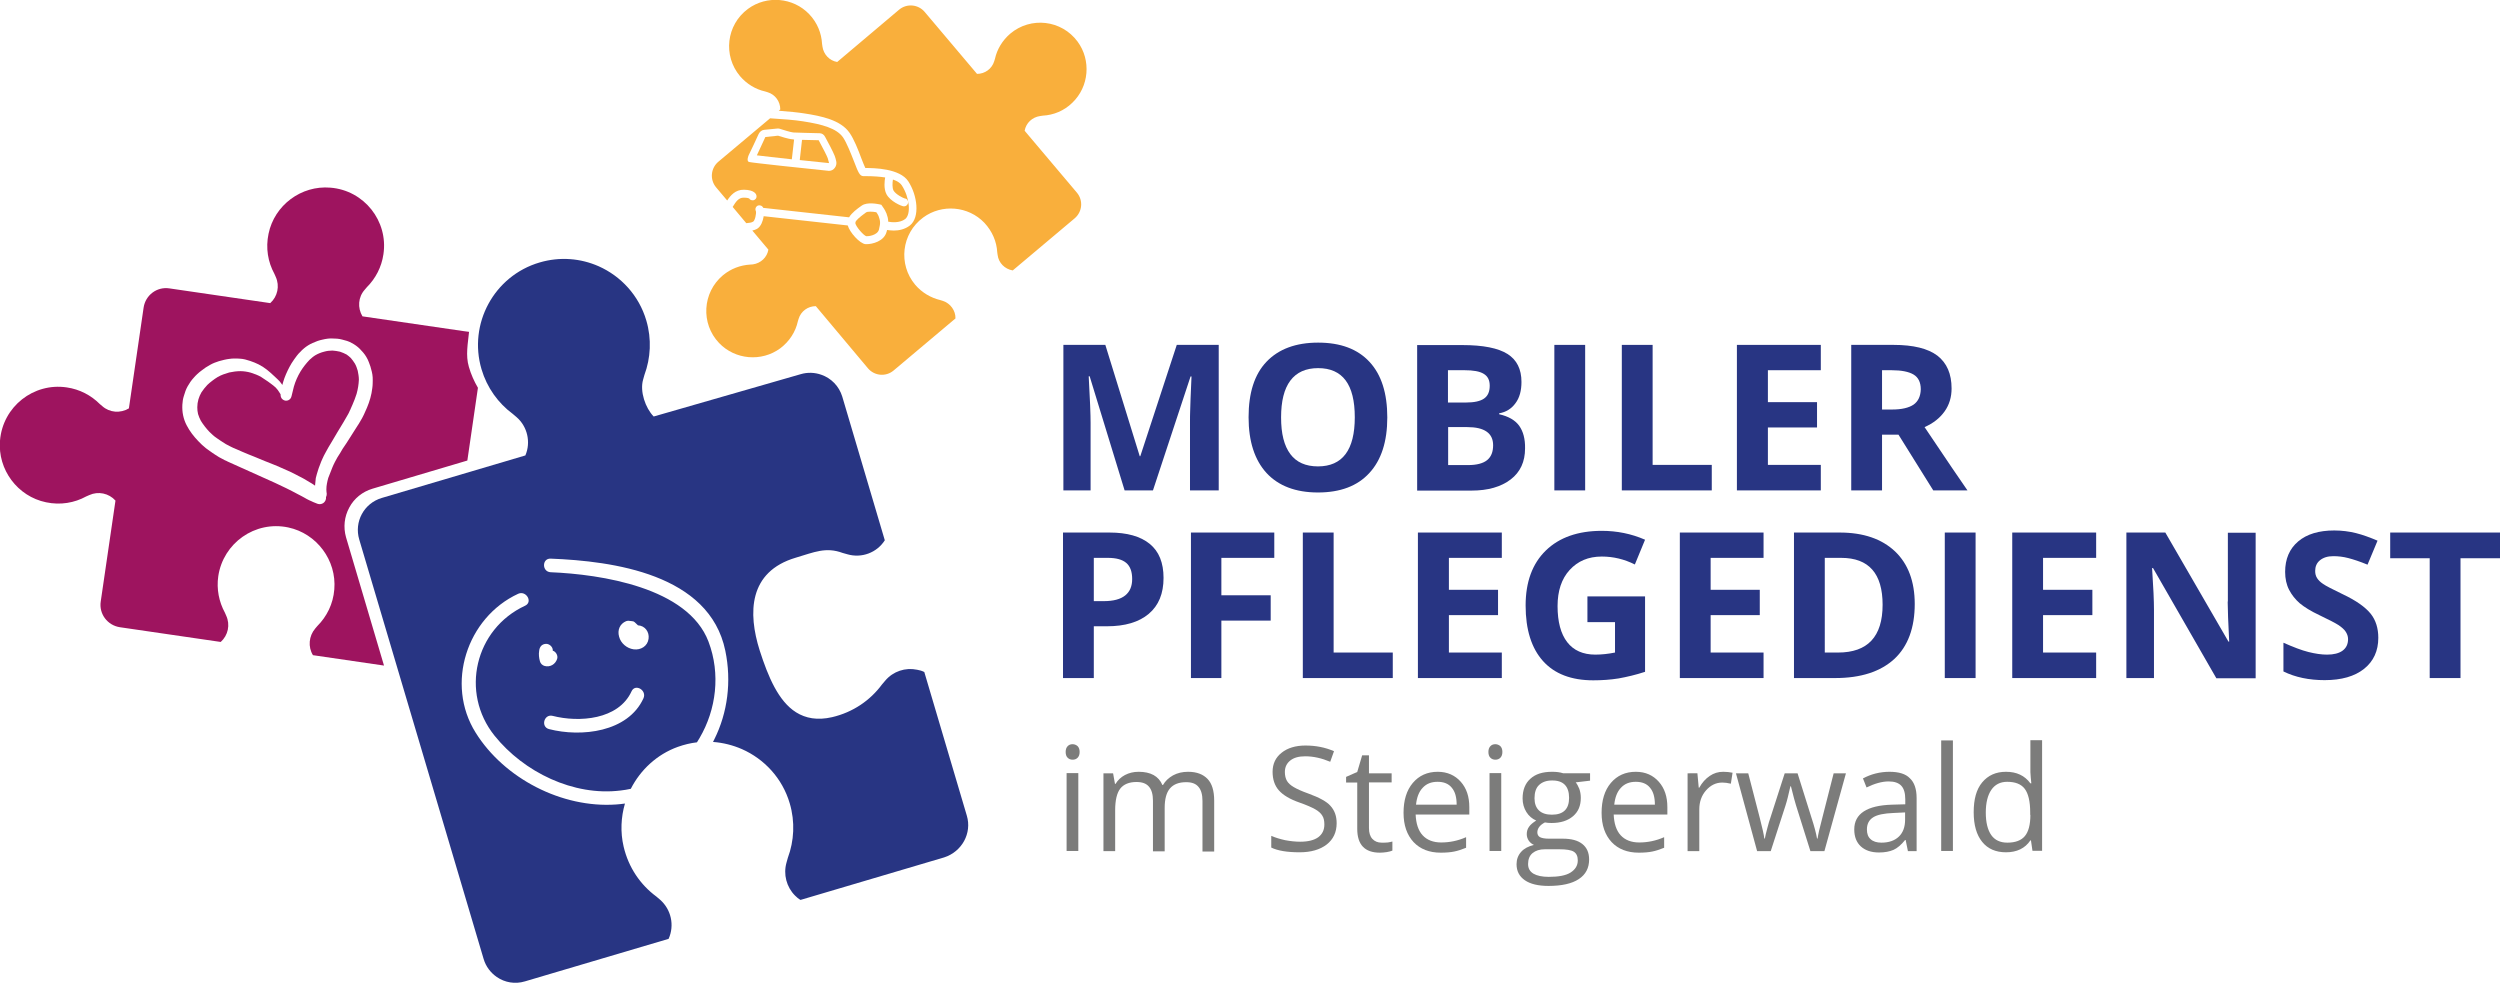 <?xml version="1.0" encoding="utf-8"?>
<!-- Generator: Adobe Illustrator 23.0.2, SVG Export Plug-In . SVG Version: 6.00 Build 0)  -->
<svg version="1.1" id="Ebene_1" xmlns="http://www.w3.org/2000/svg" xmlns:xlink="http://www.w3.org/1999/xlink" x="0px" y="0px"
	 viewBox="0 0 1322.9 520" style="enable-background:new 0 0 1322.9 520;" xml:space="preserve">
<style type="text/css">
	.st0{fill:none;}
	.st1{fill:#283583;}
	.st2{fill:#9E145F;}
	.st3{fill:#7C7C7B;}
	.st4{fill:#F9AF3C;}
</style>
<g>
	<path class="st0" d="M599.2,306.4c0-3.8-1-6.7-3.1-8.5c-2.1-1.8-5.4-2.7-9.8-2.7h-7.4v22.9h5.4c5,0,8.8-1,11.3-3
		S599.2,310.2,599.2,306.4z"/>
	<path class="st0" d="M189.6,224.7c0.3-0.5,0.6-1.1,1-1.6c0.2-0.4,0.5-0.8,0.7-1.2c0.3-0.6,0.6-1.2,1-1.8c0.2-0.4,0.4-0.8,0.6-1.2
		c0.5-1.2,1.1-2.4,1.6-3.6c1.3-3.3,2.4-6.8,2.8-10.3c0.1-0.8,0.1-1.6,0.2-2.4c0-1.1,0.1-2.3,0-3.4c-0.1-1.9-0.6-3.8-1.2-5.7
		c-0.2-0.7-0.5-1.5-0.8-2.2c-0.4-1-0.9-2-1.4-2.9c-0.9-1.6-2.1-2.9-3.4-4.2c-1.3-1.3-2.7-2.3-4.3-3.1c-1.6-0.8-3.3-1.3-5-1.8
		c-1.8-0.4-3.6-0.6-5.5-0.6c-0.7,0-1.5,0-2.2,0.1c-0.9,0.1-1.8,0.3-2.7,0.5c-1.8,0.5-3.6,1-5.3,1.8c-1.6,0.8-3.1,1.7-4.5,2.8
		c-0.7,0.6-1.4,1.3-2.1,2c-0.6,0.6-1.2,1.2-1.7,1.9c-1,1.3-2,2.6-2.8,4c-1.5,2.5-2.8,5.1-3.8,7.9c-0.4,1.2-0.8,2.4-1.1,3.6
		c-0.2-0.2-0.3-0.5-0.5-0.7c-0.5-0.8-1.2-1.4-1.8-2.1c-0.6-0.6-1.2-1.1-1.8-1.7c-0.8-0.7-1.6-1.4-2.3-2.1c-0.6-0.5-1.2-1-1.8-1.5
		c-1.4-1.1-2.8-2-4.4-2.8c-1.4-0.7-2.9-1.3-4.4-1.8c-1.8-0.5-3.6-1-5.4-1.2c-1-0.1-2.1-0.1-3.1-0.1c-0.8,0-1.6,0.1-2.5,0.2
		c0,0,0,0,0,0c-1.9,0.2-3.7,0.7-5.5,1.2c-1.6,0.5-3.1,1.1-4.6,1.9c-1.6,0.9-3.2,1.9-4.7,3.1c-1.5,1.2-2.8,2.4-4.1,3.8
		c-1.2,1.4-2.2,2.9-3.2,4.5c-0.9,1.6-1.5,3.4-2,5.1c-0.4,1.5-0.7,3-0.8,4.6c-0.1,1.9,0,3.9,0.4,5.7c0.4,1.8,1,3.6,1.9,5.3
		c1.6,3.1,3.7,5.8,6.1,8.3c1.3,1.3,2.7,2.6,4.1,3.8c0.6,0.5,1.2,0.9,1.8,1.3c0.6,0.4,1.1,0.8,1.7,1.2c0.4,0.3,0.8,0.6,1.2,0.8
		c0.7,0.5,1.4,1,2.2,1.4c0.6,0.3,1.1,0.6,1.7,0.9c0.4,0.2,0.9,0.5,1.3,0.7c0.6,0.3,1.1,0.6,1.7,0.8c2,1,4,1.8,6,2.7
		c4.3,1.9,8.6,3.9,12.9,5.8c4.1,1.8,8.2,3.5,12.1,5.6c2.1,1,4.1,2.1,6.2,3.2c1.1,0.6,2.1,1.1,3.2,1.7c0.9,0.5,1.7,0.9,2.6,1.4
		c0.7,0.3,1.4,0.7,2.2,1c0.7,0.3,1.3,0.5,2,0.8c1.4,0.6,3.1,0.2,4-1c0.4-0.5,0.6-1,0.7-1.6c0-0.3,0-0.6,0-0.8
		c0.3-0.5,0.4-1.1,0.4-1.8c0-0.8-0.1-1.5-0.2-2.3c0-1,0.1-2.1,0.3-3.1c0.2-1,0.4-2,0.7-3c0.6-1.9,1.4-3.8,2.2-5.6
		c0.4-1,0.9-1.9,1.3-2.8c0.4-0.8,0.9-1.6,1.3-2.4c1-1.7,2-3.3,3.1-4.9c1.3-2,2.7-4.1,4-6.1C187,228.9,188.4,226.9,189.6,224.7z
		 M184.2,218.9c-0.2,0.5-0.5,0.9-0.8,1.4c-0.6,1-1.2,2.1-1.8,3.1c-0.1,0.2-0.2,0.3-0.3,0.5c-1.9,3.2-3.8,6.5-5.8,9.7
		c-0.6,1-1.2,2-1.8,3c-0.5,1-1.1,1.9-1.6,2.9c-0.5,1.1-1.1,2.1-1.6,3.2c-0.5,1.1-0.9,2.1-1.3,3.2c-0.4,1-0.8,2.1-1.1,3.1
		c-0.4,1.3-0.8,2.6-1.1,3.9c-0.2,1.2-0.4,2.3-0.6,3.5c0,0.1,0,0.3,0,0.4c-0.2-0.2-0.5-0.3-0.7-0.5c-0.7-0.5-1.4-0.9-2.1-1.3
		c-0.5-0.3-1-0.6-1.5-0.9c-0.9-0.5-1.9-1-2.8-1.6c-1-0.6-2-1.1-3.1-1.6c-1-0.5-2-1-3-1.5c-2.3-1-4.5-2-6.8-3c-1-0.4-2.1-0.9-3.2-1.3
		c-1.1-0.4-2.2-0.9-3.3-1.3c-1.9-0.8-3.9-1.6-5.8-2.4c-2-0.9-4.1-1.7-6.1-2.5c-1.1-0.5-2.1-0.9-3.2-1.4c-1-0.5-2.1-0.9-3.1-1.4
		c-0.8-0.4-1.7-0.9-2.5-1.3c-0.9-0.6-1.9-1.2-2.8-1.8c-0.6-0.4-1.3-0.9-1.9-1.3c-0.7-0.5-1.5-1.1-2.2-1.7c-0.6-0.5-1.2-1.1-1.8-1.7
		c-1.7-1.8-3.2-3.7-4.5-5.8c-0.6-1.2-1.2-2.4-1.5-3.6c-0.3-1.2-0.4-2.4-0.4-3.6c0.1-1.4,0.3-2.8,0.6-4.2c0.4-1.3,0.9-2.5,1.6-3.7
		c0.9-1.4,1.9-2.7,3.1-3.9c0.8-0.8,1.7-1.5,2.6-2.2c0.9-0.7,1.9-1.4,2.9-2c1.9-1,4-1.8,6.1-2.4c1.9-0.5,3.9-0.7,5.9-0.7
		c1.9,0.1,3.7,0.4,5.5,0.8c1.9,0.6,3.8,1.3,5.5,2.3c1.2,0.8,2.4,1.6,3.6,2.4c0.5,0.3,1,0.7,1.5,1.1c0.9,0.6,1.8,1.3,2.6,2.1
		c0.8,0.9,1.5,1.8,2.1,2.8c0.2,0.3,0.3,0.6,0.5,0.9c-0.1,0.7,0.2,1.5,0.6,2.1c0.5,0.6,1.1,1,1.9,1.1c0.8,0.1,1.6-0.1,2.2-0.6
		c0.2-0.2,0.3-0.3,0.5-0.5c0.3-0.4,0.5-0.9,0.6-1.4c0.4-1.6,0.8-3.3,1.2-4.9c0.8-2.8,2-5.5,3.5-8c1.4-2.2,2.9-4.3,4.8-6.2
		c1-0.9,2.1-1.8,3.2-2.5c1.4-0.8,2.9-1.4,4.5-1.8c1.5-0.3,2.9-0.6,4.4-0.6c1.3,0.1,2.7,0.3,4,0.6c1.2,0.4,2.4,0.9,3.5,1.5
		c0.8,0.5,1.5,1.1,2.2,1.8c0.8,0.9,1.6,1.9,2.2,3c0.6,1.2,1.1,2.5,1.5,3.8c0.4,1.6,0.6,3.1,0.6,4.7c-0.1,2.6-0.5,5.1-1.2,7.5
		c-0.6,2-1.4,3.9-2.2,5.8c-0.3,0.6-0.5,1.2-0.8,1.8c-0.2,0.4-0.4,0.9-0.6,1.3C184.7,217.7,184.4,218.3,184.2,218.9z"/>
	<path class="st0" d="M760.7,413.6c-3.3,0-5.9,1.1-7.9,3.2c-2,2.2-3.1,5.1-3.5,8.9h21.5c0-3.9-0.9-6.9-2.6-9
		C766.5,414.6,763.9,413.6,760.7,413.6z"/>
	<path class="st0" d="M776.5,226h-10.1V246H777c4.5,0,7.8-0.9,10-2.6c2.1-1.7,3.2-4.4,3.2-7.9C790.1,229.2,785.6,226,776.5,226z"/>
	<path class="st0" d="M785.4,211c2-1.4,3-3.6,3-6.8c0-2.9-1.1-5.1-3.2-6.3c-2.2-1.3-5.6-1.9-10.2-1.9h-8.6V213h9.5
		C780.2,213,783.5,212.3,785.4,211z"/>
	<path class="st0" d="M996.2,320c0-16.5-7.3-24.8-21.9-24.8h-8.7v50.1h7C988.3,345.3,996.2,336.9,996.2,320z"/>
	<path class="st0" d="M808.5,457.2c0,2.2,0.9,3.9,2.8,5.1c1.9,1.2,4.6,1.7,8.1,1.7c5.2,0,9.1-0.8,11.6-2.3c2.5-1.6,3.8-3.7,3.8-6.4
		c0-2.2-0.7-3.8-2.1-4.6c-1.4-0.9-4-1.3-7.8-1.3h-7.5c-2.8,0-5,0.7-6.6,2S808.5,454.7,808.5,457.2z"/>
	<path class="st0" d="M697.4,246.9c13,0,19.5-8.7,19.5-26c0-17.3-6.5-26-19.4-26c-6.5,0-11.4,2.2-14.7,6.6c-3.3,4.4-5,10.9-5,19.5
		c0,8.6,1.6,15.1,4.9,19.4C686,244.7,690.9,246.9,697.4,246.9z"/>
	<path class="st0" d="M991.1,432.6c-2.2,1.4-3.3,3.5-3.3,6.4c0,2.3,0.7,4,2,5.2c1.4,1.2,3.3,1.8,5.7,1.8c3.9,0,6.9-1.1,9.2-3.2
		c2.2-2.1,3.3-5.1,3.3-8.9v-3.7l-6.2,0.3C996.9,430.5,993.3,431.3,991.1,432.6z"/>
	<path class="st0" d="M1012.5,198.2c-2.5-1.5-6.4-2.3-11.7-2.3h-5v20.8h5.3c5.2,0,9-0.9,11.4-2.6c2.5-1.7,3.7-4.4,3.7-8.1
		C1016.3,202.4,1015,199.8,1012.5,198.2z"/>
	<path class="st0" d="M814.3,415.3c-1.6,1.6-2.4,3.9-2.4,7c0,2.9,0.8,5.1,2.4,6.5c1.6,1.5,3.9,2.2,6.8,2.2c6.1,0,9.1-3,9.1-8.9
		c0-6.2-3.1-9.3-9.2-9.3C818.1,412.9,815.8,413.7,814.3,415.3z"/>
	<path class="st0" d="M865.5,413.6c-3.3,0-5.9,1.1-7.9,3.2c-2,2.2-3.1,5.1-3.5,8.9h21.5c0-3.9-0.9-6.9-2.6-9
		C871.3,414.6,868.8,413.6,865.5,413.6z"/>
	<path class="st0" d="M1062.1,413.6c-3.7,0-6.5,1.4-8.4,4.3c-1.9,2.8-2.9,6.9-2.9,12c0,5.3,1,9.2,2.9,11.9c1.9,2.7,4.8,4,8.5,4
		c4.3,0,7.4-1.2,9.3-3.5c1.9-2.3,2.9-6.1,2.9-11.2v-1.3c0-5.8-1-10-2.9-12.5C1069.5,414.8,1066.4,413.6,1062.1,413.6z"/>
	<path class="st1" d="M562.5,259.5h14.6v-35.8c0-4.1-0.3-12.3-1-24.6h0.5l18.5,60.4h15l19.9-60.3h0.5c-0.4,9.7-0.7,15.7-0.7,17.9
		c-0.1,2.2-0.1,4.2-0.1,6v36.4h15.2v-77h-22.2l-19.3,58.9h-0.3l-18.2-58.9h-22.2V259.5z"/>
	<path class="st1" d="M697.4,260.6c11.8,0,20.9-3.4,27.2-10.3c6.3-6.8,9.5-16.6,9.5-29.4c0-12.8-3.1-22.6-9.4-29.4
		c-6.3-6.8-15.3-10.2-27.2-10.2c-11.8,0-20.9,3.4-27.3,10.1s-9.5,16.5-9.5,29.4c0,12.8,3.2,22.6,9.5,29.5
		C676.5,257.1,685.6,260.6,697.4,260.6z M682.8,201.4c3.3-4.4,8.2-6.6,14.7-6.6c13,0,19.4,8.7,19.4,26c0,17.3-6.5,26-19.5,26
		c-6.5,0-11.4-2.2-14.6-6.5c-3.3-4.4-4.9-10.8-4.9-19.4C677.9,212.3,679.5,205.8,682.8,201.4z"/>
	<path class="st1" d="M803.9,225.3c-2.2-3-5.7-5-10.6-6.1v-0.5c3.6-0.6,6.5-2.4,8.6-5.3c2.2-2.9,3.2-6.7,3.2-11.3
		c0-6.8-2.5-11.7-7.4-14.8c-4.9-3.1-12.9-4.7-23.8-4.7h-24v77h28.8c8.7,0,15.6-2,20.7-5.9c5.1-3.9,7.6-9.4,7.6-16.4
		C807.1,232.2,806,228.3,803.9,225.3z M766.3,195.9h8.6c4.7,0,8.1,0.6,10.2,1.9c2.2,1.3,3.2,3.4,3.2,6.3c0,3.2-1,5.4-3,6.8
		c-2,1.4-5.2,2.1-9.6,2.1h-9.5V195.9z M786.9,243.5c-2.1,1.7-5.5,2.6-10,2.6h-10.6V226h10.1c9.1,0,13.7,3.2,13.7,9.6
		C790.1,239.1,789.1,241.7,786.9,243.5z"/>
	<rect x="822.5" y="182.5" class="st1" width="16.3" height="77"/>
	<polygon class="st1" points="905.8,246 874.5,246 874.5,182.5 858.2,182.5 858.2,259.5 905.8,259.5 	"/>
	<polygon class="st1" points="963.5,246 935.5,246 935.5,226.2 961.5,226.2 961.5,212.8 935.5,212.8 935.5,195.9 963.5,195.9 
		963.5,182.5 919.1,182.5 919.1,259.5 963.5,259.5 	"/>
	<path class="st1" d="M1018.4,226c4.6-2,8.1-4.8,10.6-8.3c2.5-3.5,3.7-7.6,3.7-12.1c0-7.8-2.5-13.5-7.5-17.4
		c-5-3.8-12.8-5.7-23.2-5.7h-22.4v77h16.3V230h8.7l18.4,29.5h18.1C1037.6,254.5,1030,243.3,1018.4,226z M1012.6,214.1
		c-2.5,1.7-6.3,2.6-11.4,2.6h-5.3v-20.8h5c5.3,0,9.2,0.8,11.7,2.3c2.5,1.5,3.8,4.1,3.8,7.8C1016.3,209.7,1015,212.4,1012.6,214.1z"
		/>
	<path class="st1" d="M607.9,324.8c5.2-4.4,7.8-10.7,7.8-19c0-8-2.4-14-7.3-18c-4.9-4-12-6-21.3-6h-24.6v77h16.3v-27.4h7
		C595.3,331.4,602.7,329.2,607.9,324.8z M578.8,318.1v-22.9h7.4c4.5,0,7.7,0.9,9.8,2.7c2.1,1.8,3.1,4.7,3.1,8.5
		c0,3.8-1.2,6.7-3.7,8.7s-6.3,3-11.3,3H578.8z"/>
	<polygon class="st1" points="646.3,295.2 674.3,295.2 674.3,281.8 630.2,281.8 630.2,358.8 646.3,358.8 646.3,328.4 672.4,328.4 
		672.4,315 646.3,315 	"/>
	<polygon class="st1" points="705.7,281.8 689.4,281.8 689.4,358.8 737,358.8 737,345.3 705.7,345.3 	"/>
	<polygon class="st1" points="794.7,295.2 794.7,281.8 750.3,281.8 750.3,358.8 794.7,358.8 794.7,345.3 766.7,345.3 766.7,325.5 
		792.7,325.5 792.7,312.1 766.7,312.1 766.7,295.2 	"/>
	<path class="st1" d="M870.5,355.5v-39.9H840v13.6h14.6v16.1c-3.5,0.7-7,1.1-10.4,1.1c-6.5,0-11.5-2.2-14.9-6.6
		c-3.4-4.4-5.1-10.8-5.1-19.1c0-8,2.1-14.4,6.4-19.1s9.9-7.1,17-7.1c6.1,0,11.9,1.4,17.5,4.2l5.4-13.1c-7.3-3.2-15-4.7-22.9-4.7
		c-12.6,0-22.5,3.5-29.6,10.4s-10.7,16.6-10.7,29.1c0,12.8,3.1,22.6,9.2,29.4s15,10.2,26.6,10.2c4.6,0,9-0.3,13.4-1
		C860.9,358.2,865.6,357.1,870.5,355.5z"/>
	<polygon class="st1" points="933.2,345.3 905.2,345.3 905.2,325.5 931.2,325.5 931.2,312.1 905.2,312.1 905.2,295.2 933.2,295.2 
		933.2,281.8 888.9,281.8 888.9,358.8 933.2,358.8 	"/>
	<path class="st1" d="M949.3,358.8h21.8c13.6,0,24-3.4,31.3-10.1c7.2-6.7,10.8-16.5,10.8-29.1c0-11.9-3.5-21.2-10.4-27.8
		c-7-6.6-16.7-10-29.3-10h-24.2V358.8z M965.6,295.2h8.7c14.6,0,21.9,8.3,21.9,24.8c0,16.9-7.9,25.3-23.6,25.3h-7V295.2z"/>
	<rect x="1029.1" y="281.8" class="st1" width="16.3" height="77"/>
	<polygon class="st1" points="1064.8,358.8 1109.2,358.8 1109.2,345.3 1081.1,345.3 1081.1,325.5 1107.2,325.5 1107.2,312.1 
		1081.1,312.1 1081.1,295.2 1109.2,295.2 1109.2,281.8 1064.8,281.8 	"/>
	<path class="st1" d="M1178.8,318.3c0,4.1,0.3,11.2,0.8,21.2h-0.4l-33.4-57.7h-20.6v77h14.6v-36.2c0-4.4-0.3-11.7-1-22h0.5
		l33.5,58.3h20.8v-77h-14.7V318.3z"/>
	<path class="st1" d="M1239.6,314.4c-5.4-2.6-8.9-4.4-10.3-5.4c-1.5-1-2.5-2-3.2-3.1c-0.7-1.1-1-2.3-1-3.8c0-2.3,0.8-4.2,2.5-5.6
		c1.7-1.4,4-2.2,7.1-2.2c2.6,0,5.2,0.3,7.9,1c2.7,0.7,6.1,1.8,10.2,3.5l5.3-12.7c-4-1.7-7.8-3.1-11.4-4c-3.6-0.9-7.5-1.4-11.5-1.4
		c-8.1,0-14.5,1.9-19.1,5.8c-4.6,3.9-6.9,9.3-6.9,16.1c0,3.6,0.7,6.8,2.1,9.5c1.4,2.7,3.3,5.1,5.6,7.1c2.4,2,5.9,4.2,10.6,6.4
		c5,2.4,8.3,4.1,10,5.2c1.6,1.1,2.9,2.2,3.7,3.4c0.8,1.2,1.3,2.5,1.3,4c0,2.7-1,4.7-2.9,6.1c-1.9,1.4-4.7,2.1-8.2,2.1
		c-3,0-6.3-0.5-9.9-1.4c-3.6-0.9-8-2.6-13.2-4.9v15.2c6.3,3.1,13.6,4.6,21.8,4.6c8.9,0,15.9-2,20.9-6c5-4,7.5-9.5,7.5-16.4
		c0-5-1.3-9.3-4-12.7C1251.7,321.3,1246.8,317.8,1239.6,314.4z"/>
	<polygon class="st1" points="1264.8,281.8 1264.8,295.4 1285.7,295.4 1285.7,358.8 1302,358.8 1302,295.4 1322.9,295.4 
		1322.9,281.8 	"/>
	<path class="st2" d="M167.1,253c0.3-1.3,0.7-2.6,1.1-3.9c0.3-1.1,0.7-2.1,1.1-3.1c0.4-1.1,0.8-2.2,1.3-3.2c0.5-1.1,1-2.2,1.6-3.2
		c0.5-1,1.1-1.9,1.6-2.9c0.6-1,1.2-2,1.8-3c1.9-3.2,3.8-6.5,5.8-9.7c0.1-0.2,0.2-0.3,0.3-0.5c0.6-1,1.2-2,1.8-3.1
		c0.3-0.5,0.5-0.9,0.8-1.4c0.3-0.6,0.6-1.1,0.8-1.7c0.2-0.4,0.5-0.9,0.6-1.3c0.3-0.6,0.5-1.2,0.8-1.8c0.8-1.9,1.6-3.8,2.2-5.8
		c0.7-2.5,1.1-5,1.2-7.5c0-1.6-0.3-3.2-0.6-4.7c-0.4-1.3-0.8-2.6-1.5-3.8c-0.7-1.1-1.4-2.1-2.2-3c-0.7-0.7-1.4-1.2-2.2-1.8
		c-1.1-0.6-2.3-1.1-3.5-1.5c-1.3-0.3-2.6-0.5-4-0.6c-1.5,0-3,0.2-4.4,0.6c-1.6,0.4-3.1,1-4.5,1.8c-1.2,0.7-2.2,1.6-3.2,2.5
		c-1.8,1.9-3.4,3.9-4.8,6.2c-1.5,2.5-2.7,5.2-3.5,8c-0.4,1.6-0.8,3.3-1.2,4.9c-0.1,0.5-0.3,1-0.6,1.4c-0.2,0.2-0.3,0.3-0.5,0.5
		c-0.6,0.5-1.4,0.7-2.2,0.6c-0.7-0.1-1.4-0.5-1.9-1.1c-0.4-0.5-0.7-1.4-0.6-2.1c-0.1-0.3-0.3-0.6-0.5-0.9c-0.6-1-1.3-2-2.1-2.8
		c-0.8-0.8-1.7-1.4-2.6-2.1c-0.5-0.4-1-0.7-1.5-1.1c-1.2-0.8-2.4-1.6-3.6-2.4c-1.7-1-3.6-1.7-5.5-2.3c-1.8-0.5-3.7-0.8-5.5-0.8
		c-2,0-4,0.3-5.9,0.7c-2.1,0.6-4.2,1.3-6.1,2.4c-1,0.6-2,1.3-2.9,2c-0.9,0.7-1.8,1.4-2.6,2.2c-1.1,1.2-2.2,2.5-3.1,3.9
		c-0.7,1.2-1.2,2.4-1.6,3.7c-0.4,1.4-0.6,2.8-0.6,4.2c0,1.2,0.1,2.4,0.4,3.6c0.4,1.3,0.9,2.5,1.5,3.6c1.3,2.1,2.8,4,4.5,5.8
		c0.6,0.6,1.2,1.1,1.8,1.7c0.7,0.6,1.4,1.2,2.2,1.7c0.6,0.4,1.3,0.9,1.9,1.3c0.9,0.6,1.9,1.2,2.8,1.8c0.8,0.4,1.7,0.9,2.5,1.3
		c1,0.5,2,1,3.1,1.4c1.1,0.5,2.1,0.9,3.2,1.4c2,0.9,4.1,1.7,6.1,2.5c1.9,0.8,3.8,1.6,5.8,2.4c1.1,0.4,2.2,0.9,3.3,1.3
		c1.1,0.4,2.1,0.8,3.2,1.3c2.3,1,4.6,2,6.8,3c1,0.5,2,1,3,1.5c1,0.5,2,1.1,3.1,1.6c0.9,0.5,1.9,1,2.8,1.6c0.5,0.3,1,0.6,1.5,0.9
		c0.7,0.4,1.4,0.8,2.1,1.3c0.2,0.2,0.5,0.3,0.7,0.5"/>
	<path class="st2" d="M184.8,268.6c2.6-4.9,7-8.4,12.3-10l50.2-14.9l5.6-38.5c-2-3.4-3.7-7.2-4.8-11.1c-1.8-6.1-0.5-12.3,0.1-18.5
		c-0.4-0.1-2.6-0.3-3-0.4l-53.4-7.8c-2.7-4.5-2.3-10.2,1.2-14.1l1.1-1.3c4.6-4.6,7.8-10.6,8.8-17.5c2.6-17.5-10.2-33.8-28.1-35.2
		c-15.4-1.3-29.6,9.3-32.7,24.4c-1.6,7.6-0.3,15,3.1,21.2l0.7,1.6c2.2,4.8,1,10.4-2.9,13.9l-53.4-7.8c-6.6-1-12.6,3.6-13.6,10.1
		l-7.8,53.4c-4.5,2.7-10.2,2.3-14.1-1.2l-1.3-1.1c-4.6-4.6-10.6-7.8-17.5-8.8c-17.5-2.6-33.8,10.1-35.3,28.1
		c-1.3,15.4,9.3,29.6,24.4,32.7c7.6,1.6,15,0.3,21.2-3.1l1.6-0.7c4.8-2.2,10.4-1,13.9,2.9l-7.8,53.4c-1,6.6,3.6,12.6,10.1,13.6
		l53.4,7.8c3.9-3.5,5.1-9.1,2.9-13.9l-0.7-1.6c-3.1-5.7-4.5-12.4-3.5-19.3c2.6-17.5,19.4-29.5,37-25.8c15.1,3.2,25.7,17.4,24.4,32.8
		c-0.6,7.7-4,14.4-9,19.4l-1.1,1.3c-3.4,4-3.9,9.7-1.2,14.1l37.6,5.5l-20.1-67.9C181.6,279,182.2,273.4,184.8,268.6z M178.5,242.1
		c-0.4,0.8-0.9,1.6-1.3,2.4c-0.5,0.9-0.9,1.9-1.3,2.8c-0.8,1.9-1.5,3.7-2.2,5.6c-0.3,1-0.5,2-0.7,3c-0.2,1-0.3,2-0.3,3.1
		c0,0.8,0.1,1.6,0.2,2.3c0,0.6-0.1,1.2-0.4,1.8c0,0.3,0,0.6,0,0.8c-0.1,0.6-0.3,1.1-0.7,1.6c-0.9,1.2-2.6,1.6-4,1
		c-0.7-0.3-1.3-0.5-2-0.8c-0.7-0.3-1.4-0.7-2.2-1c-0.9-0.4-1.7-0.9-2.6-1.4c-1-0.6-2.1-1.1-3.2-1.7c-2.1-1.1-4.1-2.2-6.2-3.2
		c-4-2-8.1-3.8-12.1-5.6c-4.3-1.9-8.6-3.9-12.9-5.8c-2-0.9-4-1.8-6-2.7c-0.6-0.3-1.1-0.6-1.7-0.8c-0.4-0.2-0.9-0.5-1.3-0.7
		c-0.6-0.3-1.1-0.6-1.7-0.9c-0.7-0.4-1.4-0.9-2.2-1.4c-0.4-0.3-0.8-0.5-1.2-0.8c-0.6-0.4-1.1-0.8-1.7-1.2c-0.6-0.4-1.2-0.9-1.8-1.3
		c-1.5-1.2-2.8-2.4-4.1-3.8c-2.4-2.5-4.5-5.2-6.1-8.3c-0.9-1.7-1.5-3.4-1.9-5.3c-0.4-1.9-0.5-3.8-0.4-5.7c0.1-1.6,0.3-3.1,0.8-4.6
		c0.5-1.8,1.1-3.5,2-5.1c0.9-1.6,1.9-3.1,3.2-4.5c1.2-1.4,2.6-2.7,4.1-3.8c1.5-1.2,3-2.2,4.7-3.1c1.4-0.8,3-1.4,4.6-1.9
		c1.8-0.5,3.7-1,5.5-1.2c0,0,0,0,0,0c0.8-0.1,1.6-0.2,2.5-0.2c1,0,2.1,0,3.1,0.1c1.9,0.1,3.6,0.6,5.4,1.2c1.5,0.5,3,1.1,4.4,1.8
		c1.6,0.8,3,1.7,4.4,2.8c0.6,0.5,1.2,1,1.8,1.5c0.8,0.7,1.6,1.4,2.3,2.1c0.6,0.6,1.2,1.1,1.8,1.7c0.7,0.7,1.3,1.3,1.8,2.1
		c0.2,0.2,0.3,0.5,0.5,0.7c0.3-1.2,0.7-2.4,1.1-3.6c1-2.7,2.3-5.4,3.8-7.9c0.9-1.4,1.8-2.7,2.8-4c0.5-0.7,1.1-1.3,1.7-1.9
		c0.7-0.7,1.3-1.4,2.1-2c1.3-1.1,2.9-2.1,4.5-2.8c1.7-0.8,3.4-1.4,5.3-1.8c0.9-0.2,1.8-0.4,2.7-0.5c0.7-0.1,1.5-0.1,2.2-0.1
		c1.9,0,3.7,0.1,5.5,0.6c1.7,0.4,3.5,0.9,5,1.8c1.6,0.8,3.1,1.9,4.3,3.1c1.3,1.3,2.5,2.7,3.4,4.2c0.6,0.9,1,1.9,1.4,2.9
		c0.3,0.7,0.5,1.4,0.8,2.2c0.5,1.8,1.1,3.7,1.2,5.7c0.1,1.1,0,2.2,0,3.4c0,0.8-0.1,1.6-0.2,2.4c-0.4,3.5-1.4,7-2.8,10.3
		c-0.5,1.2-1.1,2.4-1.6,3.6c-0.2,0.4-0.4,0.8-0.6,1.2c-0.3,0.6-0.6,1.2-1,1.8c-0.2,0.4-0.5,0.8-0.7,1.2c-0.3,0.5-0.6,1.1-1,1.6
		c-1.3,2.1-2.7,4.2-4,6.3c-1.3,2.1-2.6,4.1-4,6.1C180.6,238.8,179.6,240.4,178.5,242.1z"/>
	<path class="st3" d="M567.6,393.8c-1.1,0-1.9,0.3-2.6,1c-0.7,0.7-1.1,1.7-1.1,3.1c0,1.4,0.4,2.5,1.1,3.1c0.7,0.7,1.6,1,2.6,1
		c1,0,1.9-0.3,2.6-1c0.7-0.7,1.1-1.7,1.1-3.1c0-1.4-0.4-2.4-1.1-3.1C569.5,394.2,568.6,393.8,567.6,393.8z"/>
	<rect x="564.4" y="409.1" class="st3" width="6.2" height="41.2"/>
	<path class="st3" d="M628.7,408.4c-3,0-5.6,0.6-8,1.9c-2.3,1.3-4.1,3-5.3,5.1h-0.3c-2-4.7-6.2-7-12.6-7c-2.7,0-5.1,0.6-7.2,1.7
		c-2.1,1.1-3.8,2.7-5,4.7H590l-1-5.6h-5.1v41.2h6.2v-21.6c0-5.3,0.9-9.2,2.7-11.5c1.8-2.3,4.7-3.5,8.6-3.5c3,0,5.2,0.8,6.6,2.5
		c1.4,1.6,2.1,4.1,2.1,7.4v26.8h6.2v-23c0-4.6,0.9-8.1,2.8-10.3c1.9-2.2,4.7-3.3,8.6-3.3c3,0,5.1,0.8,6.5,2.5
		c1.4,1.6,2.1,4.1,2.1,7.4v26.8h6.2v-26.9c0-5.3-1.2-9.1-3.5-11.5S633.4,408.4,628.7,408.4z"/>
	<path class="st3" d="M692.3,419.9c-3.4-1.2-6-2.4-7.7-3.4c-1.7-1-2.9-2.1-3.6-3.3c-0.7-1.2-1.1-2.8-1.1-4.7c0-2.6,1-4.6,2.9-6.1
		c1.9-1.5,4.5-2.2,7.9-2.2c4.3,0,8.7,1,13.2,2.9l2-5.6c-4.6-2-9.6-3-15.1-3c-5.2,0-9.5,1.3-12.6,3.8c-3.2,2.5-4.8,5.9-4.8,10.1
		c0,4,1.1,7.3,3.3,9.8c2.2,2.5,5.8,4.7,11,6.5c3.7,1.3,6.4,2.5,8.2,3.5c1.8,1,3.1,2.2,3.8,3.4c0.8,1.2,1.1,2.8,1.1,4.7
		c0,2.9-1.1,5.1-3.2,6.7c-2.2,1.6-5.4,2.4-9.6,2.4c-2.6,0-5.2-0.3-7.9-0.8c-2.7-0.6-5.1-1.3-7.4-2.3v6.2c3.5,1.7,8.5,2.5,15,2.5
		c6,0,10.8-1.4,14.3-4.1c3.5-2.7,5.3-6.5,5.3-11.3c0-3.8-1.1-6.8-3.3-9.2C702.1,424.2,698.1,422,692.3,419.9z"/>
	<path class="st3" d="M731.1,445.9c-2.1,0-3.7-0.7-4.9-2c-1.2-1.3-1.8-3.2-1.8-5.7V414h12v-4.8h-12v-9.5h-3.6l-2.6,8.8l-5.9,2.6v3
		h5.9v24.5c0,8.4,4,12.6,12,12.6c1.1,0,2.2-0.1,3.6-0.3c1.3-0.2,2.3-0.5,3-0.8v-4.8c-0.6,0.2-1.4,0.3-2.4,0.5
		C733.3,445.9,732.2,445.9,731.1,445.9z"/>
	<path class="st3" d="M760.8,408.4c-5.5,0-9.9,2-13.2,5.9c-3.3,3.9-4.9,9.2-4.9,15.8c0,6.6,1.8,11.7,5.3,15.5
		c3.5,3.7,8.3,5.6,14.4,5.6c2.8,0,5.2-0.2,7.1-0.6c2-0.4,4.1-1.1,6.3-2v-5.6c-4.3,1.9-8.7,2.8-13.2,2.8c-4.2,0-7.5-1.3-9.8-3.8
		c-2.3-2.5-3.5-6.2-3.7-11h28.4v-3.9c0-5.6-1.5-10-4.5-13.4S765.9,408.4,760.8,408.4z M749.3,425.8c0.4-3.8,1.5-6.8,3.5-8.9
		c2-2.2,4.6-3.2,7.9-3.2c3.3,0,5.8,1,7.5,3.1c1.8,2.1,2.6,5.1,2.6,9H749.3z"/>
	<rect x="788.2" y="409.1" class="st3" width="6.2" height="41.2"/>
	<path class="st3" d="M791.3,393.8c-1.1,0-1.9,0.3-2.6,1c-0.7,0.7-1.1,1.7-1.1,3.1c0,1.4,0.4,2.5,1.1,3.1c0.7,0.7,1.6,1,2.6,1
		c1,0,1.9-0.3,2.6-1c0.7-0.7,1.1-1.7,1.1-3.1c0-1.4-0.4-2.4-1.1-3.1C793.2,394.2,792.3,393.8,791.3,393.8z"/>
	<path class="st3" d="M821.3,408.4c-5,0-8.8,1.2-11.5,3.7c-2.7,2.4-4.1,5.9-4.1,10.4c0,2.7,0.7,5.1,2,7.2s3.1,3.6,5.2,4.5
		c-1.7,1.1-3,2.1-3.8,3.3c-0.8,1.1-1.2,2.4-1.2,3.9c0,1.3,0.4,2.5,1.1,3.5c0.7,1,1.6,1.7,2.7,2.2c-2.9,0.7-5.2,1.9-6.8,3.7
		c-1.6,1.8-2.4,4-2.4,6.5c0,3.7,1.5,6.5,4.4,8.5c2.9,2,7.1,3,12.5,3c7,0,12.4-1.2,16-3.6c3.7-2.4,5.5-5.9,5.5-10.4
		c0-3.6-1.2-6.3-3.6-8.2c-2.4-1.9-5.8-2.8-10.3-2.8h-7.3c-2.3,0-3.8-0.3-4.8-0.8c-0.9-0.5-1.4-1.4-1.4-2.5c0-2.1,1.3-3.9,4-5.3
		c1.1,0.2,2.2,0.3,3.5,0.3c4.8,0,8.6-1.2,11.4-3.6c2.8-2.4,4.1-5.6,4.1-9.7c0-1.8-0.3-3.4-0.8-4.8c-0.6-1.4-1.2-2.6-1.9-3.4l7.6-0.9
		v-3.9h-14.2C825.4,408.6,823.5,408.4,821.3,408.4z M817.5,449.4h7.5c3.8,0,6.4,0.4,7.8,1.3c1.4,0.9,2.1,2.4,2.1,4.6
		c0,2.7-1.3,4.8-3.8,6.4c-2.5,1.6-6.4,2.3-11.6,2.3c-3.5,0-6.2-0.6-8.1-1.7c-1.9-1.2-2.8-2.8-2.8-5.1c0-2.5,0.8-4.5,2.4-5.8
		S814.7,449.4,817.5,449.4z M830.3,422.2c0,5.9-3,8.9-9.1,8.9c-2.9,0-5.2-0.7-6.8-2.2c-1.6-1.5-2.4-3.7-2.4-6.5c0-3.1,0.8-5.5,2.4-7
		s3.8-2.4,6.8-2.4C827.2,412.9,830.3,416,830.3,422.2z"/>
	<path class="st3" d="M865.6,408.4c-5.5,0-9.9,2-13.2,5.9c-3.3,3.9-4.9,9.2-4.9,15.8c0,6.6,1.8,11.7,5.3,15.5
		c3.5,3.7,8.3,5.6,14.4,5.6c2.8,0,5.2-0.2,7.1-0.6c2-0.4,4.1-1.1,6.3-2v-5.6c-4.3,1.9-8.7,2.8-13.2,2.8c-4.2,0-7.5-1.3-9.8-3.8
		c-2.3-2.5-3.5-6.2-3.7-11h28.4v-3.9c0-5.6-1.5-10-4.5-13.4S870.8,408.4,865.6,408.4z M854.2,425.8c0.4-3.8,1.5-6.8,3.5-8.9
		c2-2.2,4.6-3.2,7.9-3.2c3.3,0,5.8,1,7.5,3.1c1.8,2.1,2.6,5.1,2.6,9H854.2z"/>
	<path class="st3" d="M904.7,410.6c-2.2,1.5-4,3.5-5.5,6.2h-0.3l-0.7-7.6H893v41.2h6.2v-22.1c0-4,1.2-7.4,3.6-10.1
		c2.4-2.7,5.2-4.1,8.6-4.1c1.3,0,2.8,0.2,4.5,0.6l0.9-5.8c-1.5-0.3-3.1-0.5-4.9-0.5C909.2,408.4,906.9,409.1,904.7,410.6z"/>
	<path class="st3" d="M962.6,439.5c-0.4,1.9-0.7,3.3-0.8,4.2h-0.3c-0.5-2.9-1.5-6.6-2.9-10.9l-7.4-23.6h-6.8l-7.6,23.6
		c-0.5,1.3-1,3.1-1.6,5.4c-0.6,2.3-1.1,4.1-1.3,5.5h-0.3c-0.2-1.9-1-5.5-2.4-10.9c-1.4-5.4-3.4-13.3-6.1-23.6h-6.5l11.2,41.2h7.2
		l7.8-24.1c0.8-2.4,1.6-5.8,2.6-10.2h0.3c1.3,5.2,2.2,8.6,2.7,10.1l7.6,24.2h7.4l11.4-41.2h-6.5C965.7,427.5,963,437.6,962.6,439.5z
		"/>
	<path class="st3" d="M999.8,408.4c-2.4,0-4.9,0.3-7.3,0.9c-2.4,0.6-4.6,1.5-6.7,2.6l1.9,4.8c4.3-2.1,8.2-3.2,11.7-3.2
		c3.1,0,5.3,0.8,6.7,2.3c1.4,1.5,2.1,3.9,2.1,7.2v2.6l-7,0.2c-13.3,0.4-20,4.8-20,13.1c0,3.9,1.2,6.9,3.5,9s5.5,3.2,9.6,3.2
		c3.1,0,5.6-0.5,7.7-1.4c2-0.9,4.1-2.7,6.1-5.2h0.3l1.2,5.9h4.6v-28.1c0-4.8-1.2-8.3-3.6-10.5
		C1008.4,409.5,1004.8,408.4,999.8,408.4z M1008.1,433.8c0,3.8-1.1,6.8-3.3,8.9c-2.2,2.1-5.3,3.2-9.2,3.2c-2.5,0-4.4-0.6-5.7-1.8
		c-1.4-1.2-2-2.9-2-5.2c0-2.9,1.1-5,3.3-6.4c2.2-1.4,5.8-2.1,10.7-2.3l6.2-0.3V433.8z"/>
	<rect x="1027.2" y="391.8" class="st3" width="6.2" height="58.5"/>
	<path class="st3" d="M1074.4,408.6l0.2,2.9l0.3,3h-0.5c-3-4.1-7.3-6.1-12.9-6.1c-5.4,0-9.5,1.9-12.6,5.6s-4.5,9-4.5,15.8
		c0,6.8,1.5,12,4.5,15.7c3,3.7,7.2,5.5,12.6,5.5c5.7,0,10.1-2.1,12.9-6.3h0.3l0.8,5.5h5.1v-58.5h-6.2V408.6z M1074.4,431.2
		c0,5.2-1,8.9-2.9,11.2c-1.9,2.3-5,3.5-9.3,3.5c-3.7,0-6.6-1.3-8.5-4c-1.9-2.7-2.9-6.7-2.9-11.9c0-5.2,1-9.2,2.9-12
		c1.9-2.8,4.7-4.3,8.4-4.3c4.3,0,7.4,1.2,9.3,3.7c1.9,2.5,2.9,6.7,2.9,12.5V431.2z"/>
</g>
<g>
	<path class="st1" d="M511.6,431.6l-22.5-76c-1.2-0.6-2.5-1-3.8-1.2c-6.2-1.3-12.7,0.8-16.9,5.8l-1.7,2
		c-6.2,8.4-15.3,14.7-26.4,17.3c-7.8,1.8-14,0.6-19.1-2.6c-9.3-5.9-14.7-18.7-19.2-32.7c-6.3-19.9-5.9-41.7,19.1-49.1
		c9.8-2.9,15.9-5.8,24.8-2.5l2.5,0.7c7.5,2.2,15.6-0.8,19.8-7.4l-22.5-76c-1.7-5.6-5.9-9.8-11.1-11.6c-3.4-1.2-7.2-1.4-10.9-0.3
		l-77.8,22.4c-4.4-4.5-7.4-13.3-5.6-19.5l0.7-2.5c3.3-8.9,3.9-19,1-28.8c-3.9-13.3-13.5-23.5-25.2-28.7c-9.5-4.2-20.5-5.2-31.3-2
		c-24.1,7.1-37.8,32.5-30.7,56.5c2.9,9.8,8.9,18,16.5,23.6l2,1.7c5.8,5,7.7,13.3,4.7,20.3L202,263.5c-9.4,2.8-14.7,12.6-11.9,22
		l65.8,221.9c1.2,4.1,3.8,7.4,7,9.6c4.2,2.9,9.6,3.9,14.9,2.3l76-22.5c3.2-7.1,1.4-15.5-4.5-20.7l-2-1.7
		c-8.4-6.2-14.7-15.3-17.3-26.4c-1.8-7.7-1.4-15.6,0.7-22.8c-1.5,0.2-3.1,0.4-4.7,0.5c-28.7,2-59.2-13.8-74.3-38
		c-16.1-25.7-4.7-60.9,22.5-73.5c4.2-1.9,7.9,4.3,3.7,6.3c-26.6,12.3-34.5,46-16.2,68.8c15.5,19.3,41.8,32.1,66.7,29
		c1.8-0.2,3.6-0.5,5.4-0.9c5.1-10,13.8-18.2,24.9-22.2c3.4-1.2,6.7-2,10.1-2.4c0.5-0.8,1-1.6,1.4-2.3c8.8-15,11.2-33.9,4.7-51
		c-10.9-28.7-57-35.6-83.5-36.7c-4.7-0.2-4.7-7.4,0-7.2c32.9,1.3,84,8.1,92.4,48.7c3.4,16.3,1.2,32.9-5.8,46.9
		c-0.2,0.5-0.5,1-0.7,1.4c5.3,0.4,10.5,1.7,15.3,3.8c11.8,5.2,21.4,15.4,25.3,28.7c2.9,9.8,2.3,19.9-1,28.8l-0.7,2.5
		c-1.8,6.3,0,13,4.5,17.5c0.9,0.9,1.8,1.7,2.9,2.3l76-22.5C509,450.7,514.4,440.9,511.6,431.6z M332.7,328.5l1.8,0.2
		c0.5,0,1,0.2,1.3,0.5l1.8,1.7c3.7,0.2,6.1,3.5,5.6,7.1c-0.5,3.9-4.1,6.1-7.9,5.6c-3.6-0.5-6.8-3.2-7.7-6.7c-1-3.5,0.4-6.8,3.7-8.2
		C331.5,328.6,332.6,328.4,332.7,328.5z M334.2,365.8c1.9-4.2,8.2-0.6,6.3,3.7c-8.2,18-33,20.7-50,16.3c-4.5-1.2-2.6-8.1,1.9-7
		C306.4,382.4,327.3,380.9,334.2,365.8z M288.9,340.7c1.8-0.1,3.8,1.7,3.6,3.6c1.7,0.5,2.9,2.7,2.3,4.4c-0.9,2.8-3.7,4.5-6.6,3.7
		c-1.2-0.3-2.2-1.3-2.5-2.5c-0.5-1.8-0.7-3.7-0.4-5.5C285.5,342.3,286.7,340.8,288.9,340.7z"/>
</g>
<g>
	<path class="st4" d="M458,93.2c-0.7,0-1.1,0-1.3,0c-1.8-0.2-2.5-1.8-4.8-7.8c-1.7-4.3-3.8-9.7-5.8-12.7c-3.4-4.8-10.9-6.9-21.2-8.5
		c-4.2-0.7-10.9-1.2-17.4-1.6l-27.4,23c-4,3.4-4.6,9.4-1.2,13.5l5.9,7c1.7-2.6,4.3-5.8,8.9-5.7c5.5,0.1,6.5,2.3,6.6,3.2
		c0.2,1.2-0.6,2.2-1.7,2.4c-0.9,0.1-1.8-0.3-2.2-1c-0.3-0.1-1-0.4-2.8-0.4c-2.7-0.1-4.2,2.1-5.9,4.9l7.2,8.6
		c1.4-0.1,2.8-0.3,3.6-0.8c1-0.5,1.8-4.3,1.5-5.5c-0.5-0.9-0.3-2,0.5-2.7c0.9-0.7,2.2-0.6,3,0.3c0.1,0.2,0.3,0.4,0.4,0.6l45.4,5
		c1.4-2.4,4.3-4.5,6.4-6l0.3-0.2c3-2.1,8.6-0.8,9.7-0.6l0.7,0.2l0.4,0.6c0.3,0.4,1.6,2.2,2.1,3.6l0.1,0.1c0.6,1.7,1,2.9,1,4.6
		c1.4,0.3,6,0.9,9-1.4c3.2-2.6,2.3-11.5-1.8-17.8c-0.7-1.1-2.1-2.2-4.7-3.1c-0.3,1.8-0.4,4.4,0.3,5.8c1.2,2.1,5.1,4,5.9,4.2
		c1.2,0.1,2,1.2,1.8,2.3c-0.1,1.1-1.1,1.9-2.1,1.9c-0.1,0-0.2,0-0.2,0c-1.5-0.2-7.1-2.7-9.1-6.4c-1.6-3-1-7.3-0.7-8.9
		C465.7,93.5,462.3,93.2,458,93.2z M438.8,90.4c-0.1,0-0.2,0-0.3,0c-11.8-1.2-41-4.3-42.2-4.7c-1.4-0.5-0.4-3.3,0.6-5.1
		c0.7-1.3,3.1-6.6,4.5-9.6c0.6-1.3,1.7-2.2,3-2.3l7.1-0.7c0.1,0,0.2,0,0.3,0c0.3,0,0.7,0.1,1,0.2c1.6,0.5,5.6,1.8,7,1.9
		c1.3,0.1,10,0.3,13.9,0.4c1.2,0,2.3,0.7,2.9,1.9c1.5,2.7,4.2,7.8,5.1,10.1c0.3,0.8,0.6,1.8,0.8,2.8
		C443.1,87.8,441.2,90.4,438.8,90.4z"/>
	<path class="st4" d="M411.7,71.8l-6.7,0.7c0,0,0,0,0,0c-1.7,3.7-3.8,8.3-4.5,9.7c3.6,0.4,10,1.2,18.5,2.1l1.2-10.5
		c-0.4,0-0.7,0-0.8-0.1C418.8,73.7,417.4,73.6,411.7,71.8z"/>
	<path class="st4" d="M438,83.7c-0.6-1.6-2.4-5-4.8-9.5c-3.6-0.1-6.6-0.2-8.8-0.2l-1.2,10.7c4.6,0.5,9.8,1,15.4,1.6
		c0-0.1,0.1-0.3,0-0.4C438.4,85.1,438.2,84.3,438,83.7z"/>
	<path class="st4" d="M542.2,69.2c0.7-4.1,4-7.2,8.2-7.8l1.4-0.2c5.6-0.3,11.2-2.5,15.6-6.8c8.9-8.5,10.1-22.5,2.8-32.4
		c-8.5-11.5-24.8-13.3-35.6-4.2c-4.2,3.6-7,8.3-8.1,13.3l-0.4,1.3c-1.2,4-4.9,6.7-9.1,6.7L489.3,6.3c-3.4-4-9.4-4.6-13.5-1.2
		L443,32.8c-4.1-0.7-7.2-4-7.8-8.2l-0.2-1.4c-0.3-5.6-2.5-11.2-6.8-15.7c-8.5-8.9-22.5-10.1-32.4-2.8c-11.5,8.5-13.3,24.8-4.2,35.6
		c3.6,4.2,8.3,7,13.3,8.1l1.3,0.4c4,1.2,6.7,4.9,6.7,9.1l-0.8,0.7c5.3,0.4,10.3,0.9,13.4,1.4c9.2,1.4,19.3,3.5,24,10.2
		c2.4,3.4,4.6,9,6.3,13.6c0.7,1.8,1.6,4.1,2.1,5.1c0,0,0,0,0.1,0c4.5,0,18.1,0.2,22.6,7c4.9,7.5,6.3,19.1,0.9,23.4
		c-2.7,2.1-5.9,2.7-8.5,2.7c-1.5,0-2.7-0.2-3.6-0.3c-0.1,0.3-0.1,0.5-0.2,0.8c-1.3,5.3-7.7,6.7-10.6,6.7c-0.2,0-0.5,0-0.6,0
		c-3.1-0.3-8.4-6.3-9.4-9.9l-44.5-4.9c0,0.2-0.1,0.4-0.1,0.6c-0.3,1.7-1.2,4.8-3.4,6.1c-0.7,0.4-1.6,0.7-2.5,0.9l8.5,10.1
		c-0.7,4.1-4,7.2-8.2,7.8L397,140c-5.2,0.3-10.3,2.2-14.5,5.7c-10.8,9.1-11.8,25.5-2,35.8c8.5,8.9,22.5,10.1,32.4,2.8
		c4.9-3.7,8.1-8.8,9.3-14.3l0.4-1.3c1.2-4,4.9-6.7,9.1-6.7l27.6,32.9c3.4,4,9.4,4.6,13.5,1.2l32.8-27.6c0.1-4.2-2.7-8-6.7-9.3
		l-1.3-0.4c-5-1.2-9.7-3.9-13.3-8.1c-9.1-10.8-7.3-27.1,4.2-35.6c9.9-7.3,23.9-6.1,32.4,2.8c4.2,4.5,6.5,10,6.8,15.6l0.2,1.4
		c0.5,4.2,3.8,7.5,8,8.2l32.8-27.6c4-3.4,4.6-9.4,1.2-13.5L542.2,69.2z"/>
	<path class="st4" d="M464.8,114.1c-0.2-0.4-0.6-1.2-1.1-1.8c-1.1-0.2-2.2-0.3-3.2-0.3c-1,0-1.8,0.1-2.2,0.4l-0.3,0.2
		c-3.6,2.6-4.9,4-5.3,4.8c0,0.1,0,0.1,0,0.2c0,0.2-0.1,0.3-0.1,0.5c0.4,2,4.4,6.5,5.8,6.9c1.1,0.1,5.9-0.5,6.7-3.5
		c1-3.9,0.6-4.8-0.2-7.2L464.8,114.1z"/>
</g>
</svg>
